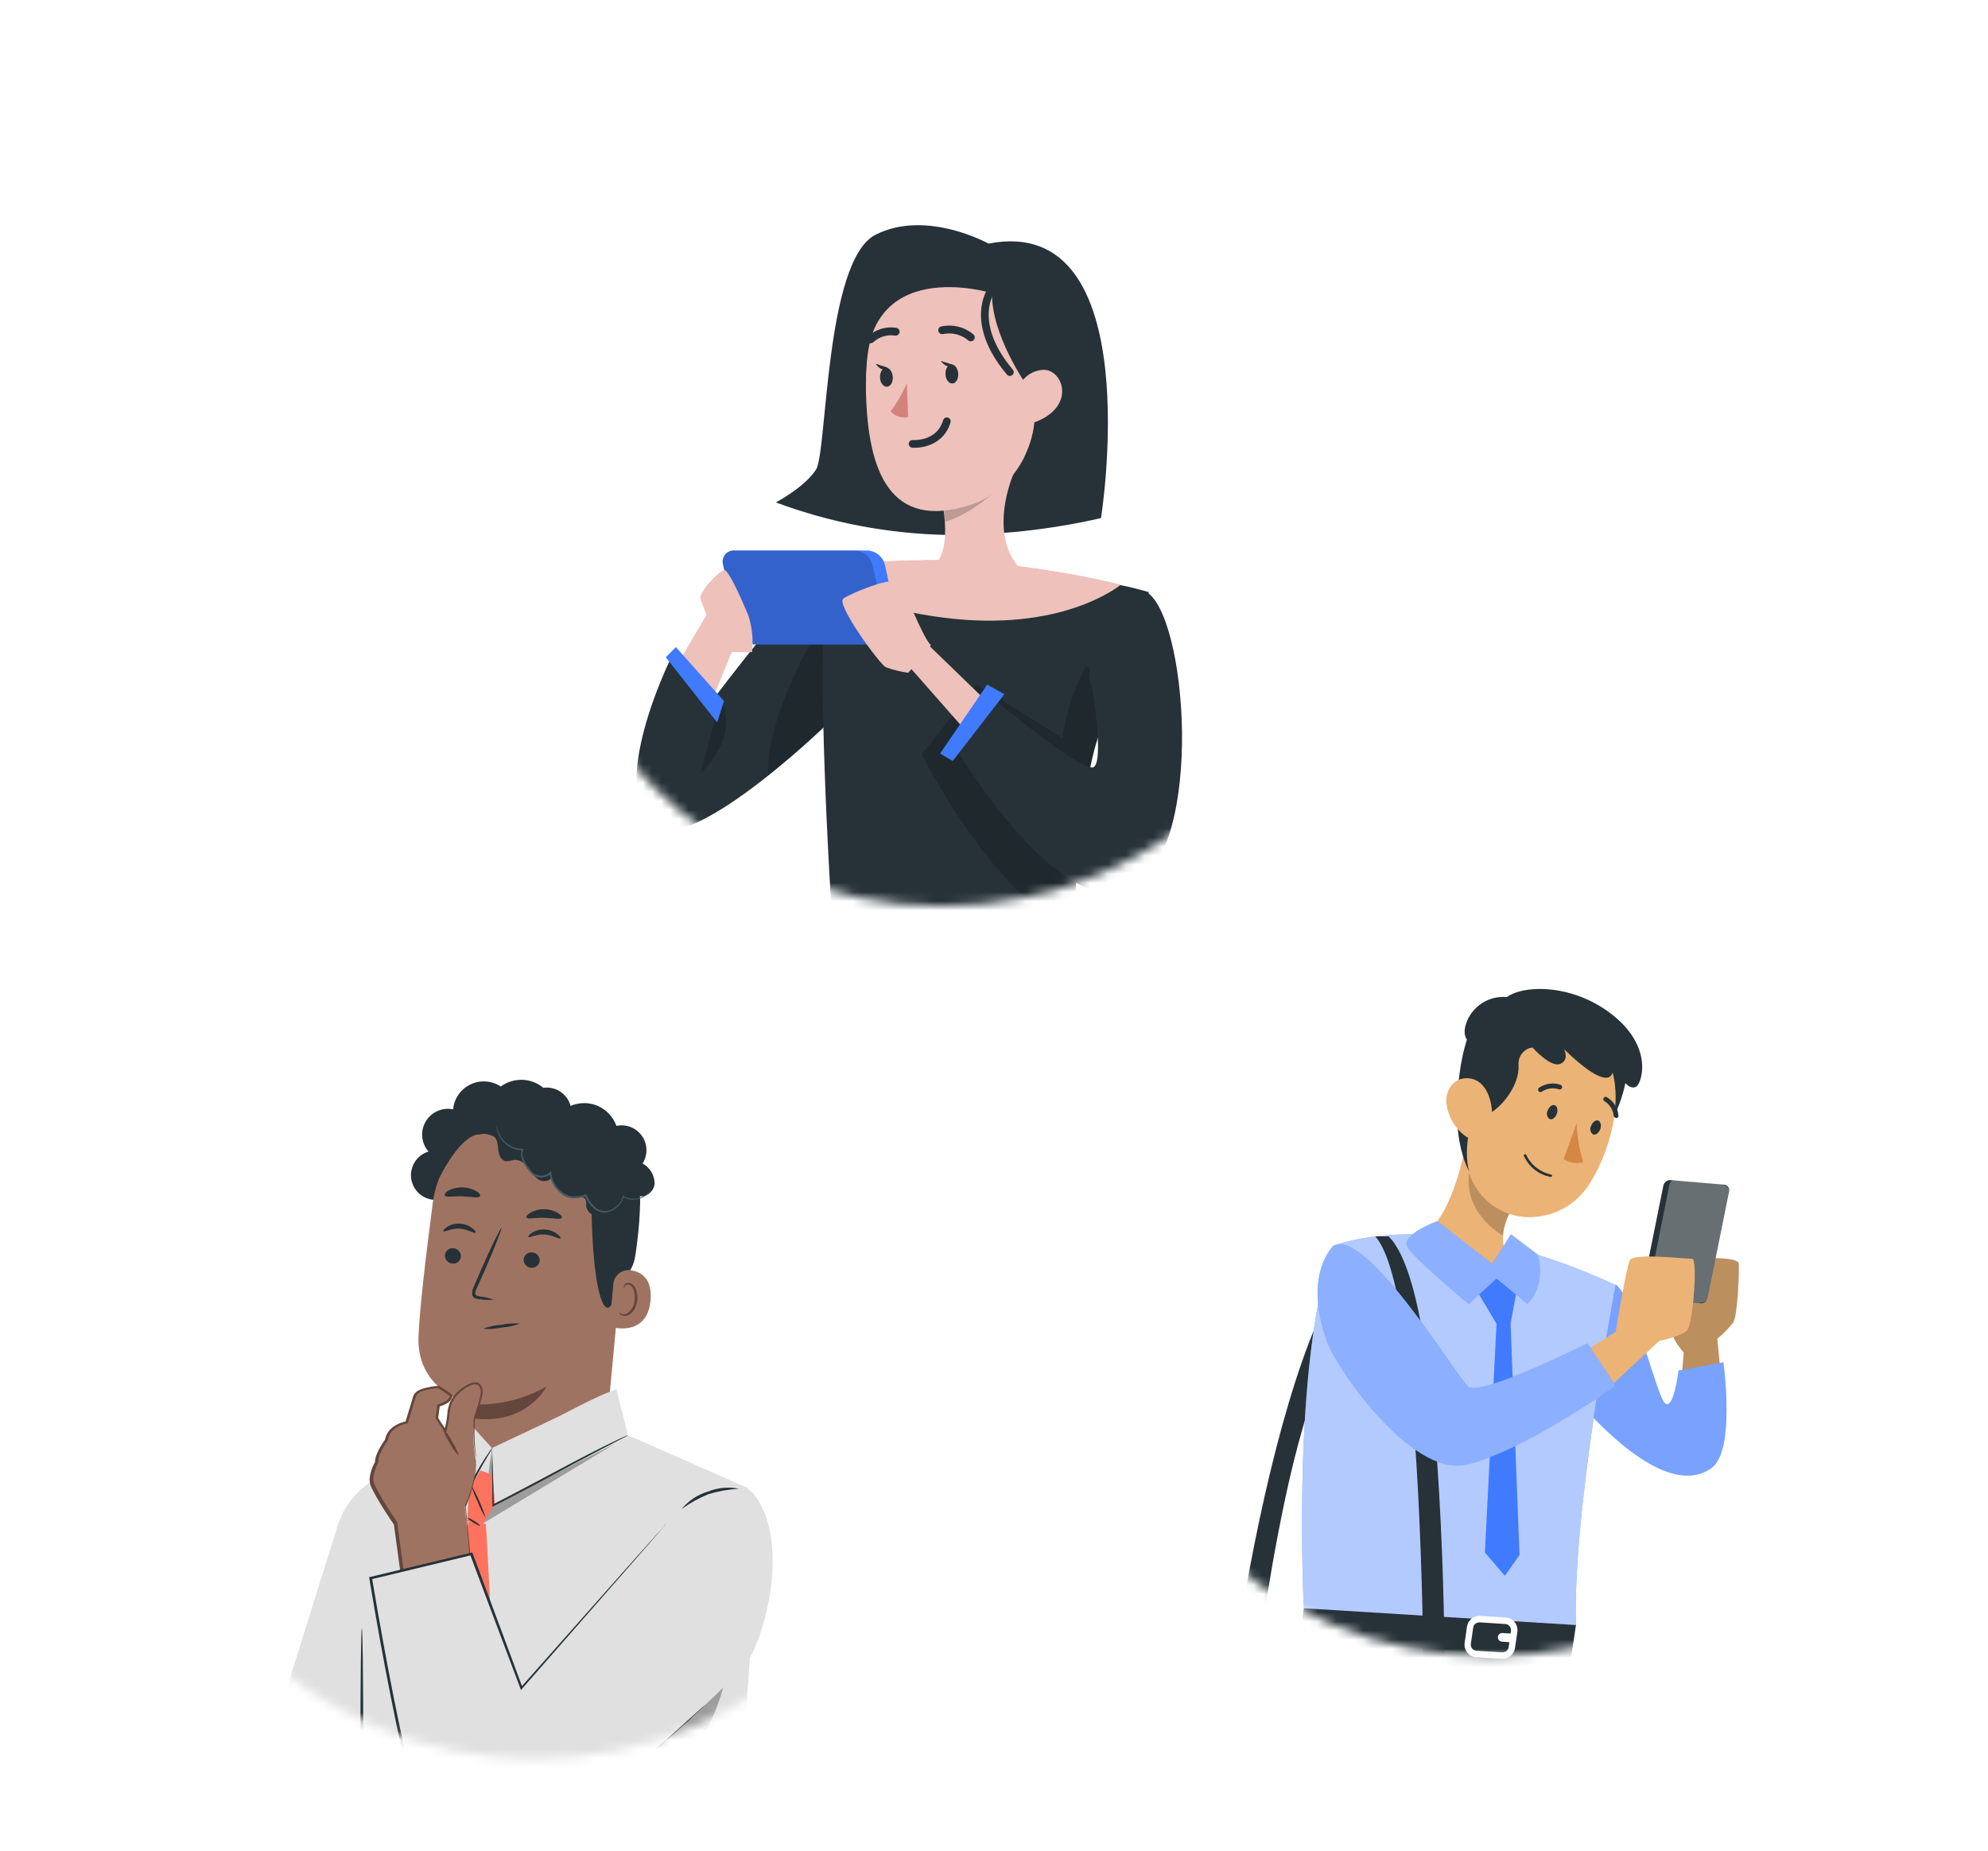 <svg width="218" height="203" viewBox="0 0 218 203" fill="none" xmlns="http://www.w3.org/2000/svg">
<g filter="url(#filter0_d_2189_53161)">
<circle cx="54.278" cy="138.967" r="44.6" fill="white"/>
<mask id="mask0_2189_53161" style="mask-type:alpha" maskUnits="userSpaceOnUse" x="14" y="94" width="90" height="90">
<circle cx="58.61" cy="138.967" r="44.6" fill="#D9D9D9"/>
</mask>
<g mask="url(#mask0_2189_53161)">
<path d="M47.866 122.258C47.209 122.28 46.566 122.063 46.057 121.646C45.548 121.229 45.208 120.642 45.101 119.993C44.993 119.344 45.126 118.678 45.473 118.12C45.82 117.561 46.359 117.148 46.989 116.958C46.599 116.512 46.36 115.956 46.303 115.367C46.247 114.778 46.377 114.186 46.675 113.675C46.973 113.164 47.424 112.759 47.964 112.517C48.504 112.276 49.106 112.21 49.686 112.329C49.74 111.748 49.945 111.191 50.279 110.712C50.613 110.233 51.065 109.849 51.592 109.597C52.118 109.345 52.701 109.234 53.284 109.274C53.866 109.314 54.428 109.504 54.915 109.826C55.597 109.324 56.428 109.065 57.275 109.091C58.121 109.116 58.935 109.425 59.585 109.968C60.161 109.888 60.747 109.997 61.257 110.277C61.766 110.557 62.171 110.994 62.413 111.523C62.654 112.052 62.718 112.645 62.596 113.213C62.474 113.782 62.172 114.296 61.734 114.679" fill="#263238"/>
<path d="M47.452 122.623C47.826 119.754 49.266 117.131 51.487 115.276C53.708 113.42 56.546 112.469 59.436 112.612H60.025C66.426 113.307 69.412 119.131 68.54 125.509L66.55 146.833L66.444 147.869L51.492 150.137L51.78 144.695C51.78 144.695 45.661 143.429 45.891 137.252C46.003 134.272 46.727 128.153 47.452 122.623Z" fill="#9F7362"/>
<path d="M51.731 144.683C54.597 144.826 57.444 144.143 59.934 142.716C59.934 142.716 57.814 147.062 51.69 146.202L51.731 144.683Z" fill="#65463C"/>
<path d="M48.793 128.312C48.778 128.542 48.855 128.769 49.005 128.943C49.157 129.117 49.37 129.224 49.6 129.243C49.711 129.258 49.824 129.251 49.933 129.221C50.041 129.192 50.143 129.141 50.231 129.071C50.319 129.001 50.392 128.914 50.446 128.815C50.499 128.716 50.532 128.607 50.542 128.495C50.556 128.266 50.481 128.04 50.331 127.866C50.181 127.692 49.97 127.584 49.741 127.564C49.629 127.549 49.515 127.556 49.407 127.585C49.298 127.615 49.196 127.666 49.107 127.736C49.019 127.806 48.945 127.893 48.891 127.992C48.837 128.091 48.804 128.2 48.793 128.312Z" fill="#263238"/>
<path d="M48.626 125.703C48.732 125.827 49.421 125.362 50.393 125.415C51.364 125.468 52.012 126.004 52.118 125.862C52.224 125.721 52.071 125.597 51.782 125.362C51.384 125.06 50.904 124.886 50.404 124.861C49.911 124.837 49.423 124.969 49.009 125.238C48.685 125.45 48.573 125.65 48.626 125.703Z" fill="#263238"/>
<path d="M57.424 128.771C57.409 129.001 57.485 129.228 57.636 129.402C57.787 129.576 58.001 129.683 58.23 129.702C58.342 129.716 58.456 129.709 58.564 129.679C58.673 129.649 58.774 129.598 58.862 129.528C58.951 129.458 59.024 129.371 59.079 129.273C59.133 129.174 59.167 129.066 59.179 128.954C59.193 128.724 59.117 128.497 58.966 128.323C58.815 128.149 58.602 128.041 58.372 128.023C58.26 128.008 58.147 128.016 58.038 128.046C57.93 128.076 57.828 128.127 57.74 128.197C57.651 128.267 57.578 128.353 57.523 128.452C57.469 128.551 57.435 128.659 57.424 128.771Z" fill="#263238"/>
<path d="M57.94 126.345C58.04 126.463 58.735 126.003 59.707 126.056C60.679 126.109 61.327 126.61 61.432 126.498C61.538 126.386 61.385 126.239 61.097 126.003C60.7 125.699 60.218 125.525 59.719 125.503C59.225 125.477 58.736 125.609 58.323 125.88C57.999 126.086 57.887 126.292 57.94 126.345Z" fill="#263238"/>
<path d="M54.144 133.206C53.654 133.022 53.141 132.904 52.619 132.853C52.378 132.811 52.154 132.753 52.118 132.588C52.111 132.335 52.181 132.086 52.319 131.875L53.126 130.067C54.25 127.494 55.075 125.356 54.975 125.356C54.875 125.356 53.873 127.364 52.749 129.938L51.971 131.757C51.803 132.043 51.74 132.378 51.795 132.705C51.825 132.793 51.875 132.872 51.942 132.937C52.008 133.001 52.089 133.049 52.177 133.076C52.309 133.119 52.446 133.144 52.584 133.153C53.1 133.236 53.624 133.253 54.144 133.206Z" fill="#263238"/>
<path d="M57.731 124.184C57.849 124.425 58.673 124.184 59.674 124.225C60.675 124.266 61.511 124.449 61.612 124.225C61.659 124.107 61.494 123.883 61.141 123.671C60.689 123.413 60.177 123.279 59.657 123.283C59.141 123.273 58.633 123.401 58.184 123.654C57.843 123.842 57.684 124.066 57.731 124.184Z" fill="#263238"/>
<path d="M48.777 121.793C48.965 122.017 49.76 121.834 50.702 121.869C51.645 121.905 52.434 122.099 52.628 121.869C52.71 121.763 52.628 121.54 52.257 121.322C51.789 121.049 51.26 120.899 50.718 120.886C50.176 120.872 49.64 120.996 49.159 121.245C48.818 121.469 48.694 121.687 48.777 121.793Z" fill="#263238"/>
<path d="M48.186 119.82C48.186 119.82 50.005 116.039 51.913 115.226C54.222 114.249 55.07 116.775 57.249 116.28C59.428 115.786 61.63 114.843 63.727 116.616C66.041 118.553 64.852 119.772 64.863 122.505C64.916 133.635 66.789 136.874 67.625 131.674C67.713 131.085 69.327 130.726 69.68 128.317C70.146 125.196 70.452 121.392 69.863 119.131C69.368 117.228 68.361 115.88 66.512 114.355C63.597 111.946 59.445 111.693 56.601 111.834C53.757 111.975 48.156 114.973 48.186 119.82Z" fill="#263238"/>
<path d="M67.254 131.497C67.274 131.271 67.339 131.052 67.445 130.852C67.552 130.651 67.698 130.475 67.874 130.332C68.051 130.19 68.254 130.084 68.473 130.023C68.691 129.961 68.919 129.944 69.144 129.972C70.287 130.143 71.535 130.856 71.341 133.229C70.999 137.445 66.842 136.226 66.842 136.109C66.842 135.991 67.095 133.258 67.254 131.497Z" fill="#9F7362"/>
<path d="M67.891 134.595C67.891 134.595 67.961 134.654 68.079 134.725C68.248 134.812 68.444 134.831 68.627 134.778C68.913 134.628 69.154 134.404 69.325 134.13C69.496 133.855 69.59 133.54 69.598 133.217C69.639 132.858 69.599 132.493 69.481 132.151C69.448 132.02 69.386 131.899 69.298 131.796C69.21 131.694 69.099 131.614 68.974 131.562C68.892 131.532 68.802 131.531 68.72 131.562C68.638 131.592 68.569 131.651 68.527 131.727C68.456 131.839 68.48 131.928 68.456 131.933C68.432 131.939 68.374 131.851 68.421 131.68C68.452 131.578 68.519 131.491 68.609 131.433C68.669 131.393 68.737 131.366 68.807 131.353C68.878 131.34 68.951 131.341 69.021 131.356C69.191 131.406 69.346 131.498 69.471 131.623C69.595 131.749 69.686 131.904 69.734 132.075C69.881 132.449 69.936 132.853 69.893 133.253C69.799 134.095 69.304 134.854 68.674 134.984C68.558 135.007 68.439 135.004 68.324 134.975C68.21 134.945 68.104 134.89 68.014 134.813C67.891 134.701 67.873 134.607 67.891 134.595Z" fill="#65463C"/>
<path d="M67.593 123.324C67.055 123.717 66.427 123.97 65.767 124.06C65.436 124.094 65.105 124.007 64.833 123.815C64.561 123.624 64.368 123.34 64.289 123.018C64.253 122.717 64.342 122.382 64.159 122.146C63.977 121.91 63.511 121.928 63.158 121.946C62.539 121.964 61.933 121.768 61.442 121.392C60.951 121.015 60.604 120.481 60.461 119.879C60.261 120.078 59.993 120.195 59.711 120.207C59.429 120.219 59.152 120.125 58.936 119.944C58.515 119.57 58.15 119.138 57.852 118.66C57.694 118.419 57.479 118.221 57.226 118.082C56.974 117.944 56.691 117.869 56.403 117.865C56.1 117.953 55.788 118.004 55.473 118.018C54.925 117.941 54.684 117.282 54.631 116.728C54.578 116.175 54.537 115.55 54.083 115.209C53.612 114.994 53.08 114.953 52.581 115.091C52.063 115.138 51.404 114.991 51.309 114.502C51.294 114.367 51.306 114.23 51.344 114.1C51.383 113.969 51.447 113.848 51.533 113.742C51.902 113.251 52.425 112.898 53.019 112.739C53.613 112.581 54.243 112.628 54.807 112.871C55.04 112.162 55.48 111.54 56.071 111.086C56.662 110.631 57.377 110.365 58.121 110.323C58.865 110.28 59.605 110.463 60.244 110.847C60.883 111.231 61.392 111.799 61.703 112.476C62.17 112.1 62.72 111.842 63.307 111.722C63.895 111.602 64.502 111.625 65.079 111.788C65.655 111.951 66.184 112.25 66.622 112.66C67.059 113.07 67.392 113.578 67.593 114.143C68.117 114.031 68.663 114.077 69.162 114.274C69.661 114.471 70.091 114.81 70.397 115.25C70.704 115.69 70.874 116.211 70.887 116.747C70.899 117.284 70.753 117.812 70.466 118.265C70.849 118.478 71.171 118.785 71.402 119.157C71.632 119.529 71.764 119.954 71.785 120.391C71.785 121.269 70.867 122.093 70.019 121.822C70.201 122.178 70.234 122.592 70.111 122.972C69.987 123.353 69.718 123.669 69.362 123.851C69.006 124.033 68.592 124.066 68.212 123.943C67.831 123.82 67.515 123.55 67.333 123.194" fill="#263238"/>
<path d="M54.461 114.079C54.461 114.079 54.461 114.079 54.461 114.155C54.461 114.232 54.461 114.285 54.461 114.385C54.504 114.672 54.594 114.951 54.726 115.209C54.939 115.62 55.241 115.978 55.609 116.258C56.101 116.632 56.699 116.838 57.317 116.846L57.246 116.746C57.173 116.935 57.138 117.136 57.143 117.338C57.148 117.54 57.193 117.739 57.276 117.924C57.447 118.312 57.673 118.673 57.947 118.996C58.077 119.181 58.227 119.351 58.395 119.502C58.586 119.648 58.811 119.746 59.048 119.785C59.296 119.833 59.551 119.819 59.792 119.747C60.033 119.674 60.253 119.543 60.432 119.367L60.273 119.314C60.311 119.755 60.44 120.184 60.653 120.573C60.866 120.961 61.158 121.301 61.51 121.569C61.895 121.886 62.372 122.07 62.87 122.094C63.34 122.092 63.805 122.012 64.248 121.858L64.142 121.805C64.334 122.326 64.654 122.79 65.073 123.154C65.263 123.336 65.492 123.474 65.743 123.556C65.994 123.639 66.26 123.664 66.522 123.631C66.968 123.553 67.383 123.349 67.716 123.042C68.049 122.735 68.287 122.338 68.4 121.899L68.306 121.94C68.738 122.198 69.246 122.298 69.743 122.223C70.115 122.171 70.469 122.034 70.779 121.823C70.97 121.688 71.137 121.523 71.274 121.334C71.325 121.268 71.365 121.195 71.392 121.116C71.206 121.395 70.96 121.63 70.673 121.804C70.386 121.978 70.065 122.087 69.731 122.123C69.259 122.183 68.781 122.079 68.377 121.829L68.3 121.781V121.87C68.19 122.278 67.966 122.646 67.652 122.93C67.339 123.214 66.951 123.402 66.533 123.472C66.295 123.501 66.053 123.475 65.826 123.398C65.598 123.32 65.391 123.193 65.22 123.024C64.828 122.676 64.527 122.237 64.343 121.746L64.313 121.664H64.237C63.8 121.809 63.342 121.879 62.882 121.87C62.423 121.845 61.983 121.674 61.628 121.381C61.293 121.13 61.015 120.81 60.812 120.444C60.609 120.077 60.486 119.672 60.45 119.255V119.055L60.309 119.202C60.151 119.359 59.958 119.474 59.745 119.539C59.533 119.604 59.308 119.615 59.09 119.573C58.876 119.541 58.673 119.456 58.501 119.326C58.344 119.185 58.203 119.027 58.083 118.855C57.815 118.544 57.593 118.197 57.423 117.824C57.272 117.489 57.258 117.109 57.382 116.764L57.423 116.67H57.317C56.73 116.676 56.157 116.49 55.686 116.14C55.321 115.88 55.02 115.542 54.803 115.15C54.625 114.817 54.51 114.453 54.461 114.079Z" fill="#455A64"/>
<path d="M57.024 135.826C56.378 136.068 55.699 136.214 55.01 136.262C54.336 136.407 53.643 136.453 52.955 136.397C53.601 136.152 54.28 136.005 54.969 135.961C55.644 135.816 56.336 135.77 57.024 135.826Z" fill="#263238"/>
<path d="M-0.327 160.254L7.217 163.369L15.025 174.699L12.534 178.403L10.373 176.242C10.373 176.242 1.81 174.24 1.257 173.027C1.097 172.677 1.032 172.292 1.068 171.91C1.105 171.527 1.241 171.161 1.463 170.848C1.296 170.087 1.314 169.297 1.516 168.545C1.59 168.278 1.736 168.036 1.937 167.845C2.139 167.654 2.388 167.522 2.659 167.462C2.524 167.391 2.405 167.295 2.309 167.177C2.212 167.06 2.14 166.924 2.098 166.779C2.055 166.633 2.042 166.48 2.059 166.33C2.077 166.179 2.124 166.033 2.199 165.901C2.299 165.594 2.471 165.315 2.701 165.088C2.93 164.86 3.21 164.691 3.518 164.594C3.518 164.594 -1.511 161.967 -1.929 161.278C-1.994 161.176 -2.021 161.054 -2.006 160.934C-1.991 160.813 -1.934 160.702 -1.847 160.619C-1.665 160.404 -1.42 160.253 -1.147 160.187C-0.873 160.121 -0.586 160.145 -0.327 160.254Z" fill="#9F7362"/>
<path d="M16.47 172.515L15.027 170.348L11.989 164.353L4.621 161.997C4.621 161.997 3.338 162.498 4.957 164.724C5.418 165.365 6.034 165.878 6.748 166.213C7.463 166.549 8.251 166.697 9.038 166.643C9.038 166.643 8.261 171.26 9.468 173.404C10.675 175.548 14.226 175.919 14.226 175.919L16.47 172.515Z" fill="#9F7362"/>
<path d="M30.361 179.298L37.198 157.444L48.257 151.414L41.679 189.157L40.36 191.977C37.292 197.707 31.315 196.394 26.138 193.509C25.95 193.408 25.773 193.302 25.596 193.191L10.685 180.364L16.304 171.76L30.361 179.298Z" fill="#E0E0E0"/>
<path d="M31.72 186.148C31.626 186.148 31.679 184.564 31.249 182.685C30.819 180.806 30.119 179.399 30.207 179.352C31.477 181.376 32.012 183.776 31.72 186.148Z" fill="#263238"/>
<path d="M47.677 150.601C44.886 150.772 39.827 152.451 37.666 156.449C35.899 159.794 35.387 174.075 35.31 174.411L40.693 175.806L47.566 185.977L75.721 179.693L77.487 184.133L78.565 152.333C78.565 152.333 50.469 150.425 47.677 150.601Z" fill="#E0E0E0"/>
<path d="M80.381 198.656L82.531 168.28L82.03 153.876L68.868 148.069L67.59 143.034L53.928 149.483L51.101 146.326L49.923 149.86L46.932 150.831L39.912 162.739L40.012 182.62C40.012 182.62 39.323 206.906 39.912 215.357C39.946 215.871 40.133 216.364 40.447 216.773C40.761 217.182 41.19 217.488 41.679 217.653C44.095 218.39 46.608 218.762 49.134 218.755C62.867 219.084 81.565 218.213 81.565 218.213L81.759 217.624C82.29 215.949 82.447 214.178 82.218 212.436L80.381 198.656Z" fill="#E0E0E0"/>
<path d="M49.144 217.577C49.127 217.524 49.117 217.468 49.115 217.412C49.115 217.277 49.115 217.118 49.08 216.923C49.08 216.464 49.021 215.846 48.974 215.056C48.903 213.402 48.797 211.064 48.673 208.184C48.455 202.383 48.179 194.357 48.273 185.488C48.326 181.053 48.473 176.819 48.897 172.991C49.321 169.164 49.998 165.76 50.593 162.915C51.188 160.071 51.771 157.792 52.13 156.214C52.319 155.448 52.472 154.847 52.584 154.4L52.713 153.929C52.723 153.875 52.741 153.824 52.766 153.776C52.774 153.83 52.774 153.886 52.766 153.941C52.766 154.07 52.707 154.229 52.672 154.418L52.283 156.249C51.942 157.833 51.429 160.124 50.858 162.968C50.287 165.813 49.68 169.217 49.245 173.027C48.809 176.837 48.703 181.059 48.656 185.488C48.567 194.351 48.797 202.372 48.95 208.178C49.027 211.052 49.091 213.39 49.139 215.051C49.139 215.84 49.168 216.464 49.18 216.923V217.406C49.173 217.464 49.161 217.521 49.144 217.577Z" fill="#263238"/>
<path d="M67.59 143.034C67.59 143.034 66.065 143.476 62.149 145.566C58.232 147.657 53.957 149.483 53.957 149.483L54.293 155.637L68.768 148.37" fill="#E0E0E0"/>
<path d="M51.08 146.326L53.931 149.477L52.405 156.078L49.861 150.113" fill="#E0E0E0"/>
<g opacity="0.3">
<path d="M53.874 150.137C53.75 150.231 52.955 157.751 52.955 157.751L67.495 148.965L54.262 155.614L53.874 150.137Z" fill="black"/>
</g>
<path d="M51.387 157.498C48.975 167.942 47.351 178.552 46.528 189.239C45.94 196.654 45.551 206.482 45.551 206.482L48.86 210.575L53.925 206.094C53.925 206.094 53.707 185.211 53.972 178.227C54.19 172.473 53.283 157.798 53.283 157.798L51.387 157.498Z" fill="#FF725E"/>
<path d="M53.975 152.421L52.679 151.915L51.448 154.029L51.225 157.498L52.956 157.775L54.263 155.637L53.975 152.421Z" fill="#FF725E"/>
<path d="M54.043 149.424C54.043 149.424 53.76 149.913 53.301 150.678C52.842 151.444 52.229 152.533 51.652 153.77L51.511 154.07L51.422 154.265L51.328 154.07C50.855 153.074 50.45 152.047 50.115 150.996C49.991 150.596 49.897 150.272 49.844 150.042C49.808 149.928 49.786 149.809 49.779 149.689C49.956 150.103 50.111 150.525 50.245 150.955C50.527 151.738 50.951 152.816 51.511 153.982H51.328L51.469 153.682C51.968 152.618 52.539 151.589 53.177 150.602C53.425 150.219 53.637 149.924 53.766 149.724C53.843 149.611 53.936 149.509 54.043 149.424Z" fill="#263238"/>
<path d="M68.868 148.069C68.868 148.069 68.803 148.116 68.667 148.193L68.078 148.499L65.911 149.624C64.086 150.572 61.583 151.927 58.809 153.411C57.119 154.312 55.517 155.142 54.127 155.843L53.998 155.908V155.76C53.998 153.958 53.962 152.433 53.951 151.338C53.951 150.819 53.951 150.401 53.951 150.089C53.936 149.94 53.936 149.791 53.951 149.642C53.977 149.787 53.989 149.935 53.986 150.083C53.986 150.401 54.016 150.814 54.033 151.332C54.063 152.433 54.104 153.952 54.151 155.76L54.021 155.678C55.405 154.971 57.001 154.129 58.691 153.234C61.465 151.75 63.991 150.413 65.823 149.494C66.748 149.035 67.501 148.67 68.019 148.429L68.608 148.158C68.691 148.118 68.778 148.088 68.868 148.069Z" fill="#263238"/>
<path d="M52.644 157.998C52.608 158.045 52.285 157.892 51.908 157.651C51.531 157.409 51.248 157.186 51.278 157.138C51.307 157.091 51.637 157.244 52.014 157.48C52.391 157.716 52.673 157.951 52.644 157.998Z" fill="#263238"/>
<path d="M53.264 157.15C52.913 156.592 52.619 156 52.386 155.384C52.093 154.795 51.858 154.18 51.685 153.546C52.336 154.685 52.865 155.889 53.264 157.138V157.15Z" fill="#263238"/>
<path d="M39.681 169.264C39.763 169.264 39.834 175.005 39.834 182.09C39.834 189.174 39.763 194.91 39.681 194.91C39.598 194.91 39.522 189.168 39.522 182.09C39.522 175.011 39.592 169.264 39.681 169.264Z" fill="#263238"/>
<path d="M52.12 150.513C51.89 149.13 51.824 147.724 51.926 146.326C51.926 146.326 52.88 143.611 52.739 143.134C52.597 142.657 52.356 142.139 51.402 142.61C50.801 142.853 50.274 143.249 49.874 143.758C49.473 144.267 49.212 144.872 49.117 145.513C49.084 146.241 48.958 146.962 48.74 147.657L47.833 146.279L48.022 144.848C48.022 144.848 49.37 144.512 49.411 143.794C48.978 143.447 48.526 143.125 48.057 142.828C48.057 142.828 45.642 142.946 45.407 143.853C45.171 144.759 44.547 146.703 44.547 146.703C44.547 146.703 42.551 147.039 42.315 148.658C42.315 148.658 41.173 150.177 41.22 151.131C40.87 151.744 40.668 152.429 40.631 153.134C40.678 154.035 43.293 157.845 43.293 157.845L44.017 163.257L51.461 161.325L50.978 155.89C50.978 155.89 52.497 152.492 52.12 150.513Z" fill="#9F7362"/>
<path d="M52.119 150.513C52.15 150.635 52.173 150.759 52.19 150.884C52.224 151.244 52.224 151.607 52.19 151.967C51.997 153.331 51.621 154.662 51.071 155.925V155.884C51.218 157.403 51.389 159.24 51.589 161.313V161.413H51.495L44.075 163.368L43.927 163.41V163.257C43.698 161.543 43.45 159.723 43.191 157.839L43.221 157.903C42.543 156.914 41.872 155.884 41.242 154.782C41.083 154.506 40.936 154.193 40.794 153.928C40.629 153.626 40.536 153.289 40.523 152.945C40.576 152.271 40.777 151.618 41.112 151.031V151.113C41.118 150.743 41.202 150.377 41.36 150.042C41.596 149.511 41.891 149.007 42.237 148.54L42.208 148.611C42.301 148.041 42.611 147.53 43.073 147.186C43.518 146.861 44.029 146.638 44.569 146.532L44.451 146.638L45.335 143.729C45.453 143.467 45.662 143.258 45.924 143.14C46.153 143.028 46.394 142.941 46.642 142.881C47.119 142.763 47.606 142.688 48.097 142.657H48.144H48.179L48.927 143.163L49.298 143.422L49.475 143.564L49.528 143.605C49.528 143.605 49.528 143.605 49.563 143.646C49.587 143.678 49.6 143.718 49.598 143.758V143.894C49.484 144.204 49.254 144.457 48.956 144.6C48.695 144.748 48.416 144.86 48.126 144.936L48.232 144.818C48.161 145.307 48.102 145.778 48.038 146.249V146.155C48.344 146.632 48.627 147.091 48.939 147.539H48.709C48.872 147.003 48.982 146.453 49.039 145.896C49.057 145.34 49.187 144.793 49.422 144.288C49.932 143.388 50.743 142.695 51.712 142.333C51.831 142.282 51.958 142.256 52.086 142.256C52.215 142.256 52.342 142.282 52.46 142.333C52.674 142.466 52.826 142.677 52.884 142.922C52.929 143.034 52.947 143.155 52.937 143.275C52.937 143.393 52.937 143.493 52.896 143.599C52.855 143.811 52.808 144.011 52.755 144.188C52.543 144.965 52.307 145.654 52.089 146.273C52.005 147.307 52.005 148.347 52.089 149.382C52.119 149.735 52.154 150 52.178 150.183C52.194 150.272 52.204 150.363 52.207 150.454C52.173 150.369 52.149 150.28 52.136 150.189C52.101 150.012 52.054 149.741 52.013 149.388C51.897 148.35 51.874 147.303 51.942 146.261C52.148 145.643 52.372 144.948 52.572 144.176C52.619 143.982 52.666 143.788 52.702 143.587C52.719 143.486 52.731 143.384 52.737 143.281C52.747 143.186 52.73 143.091 52.69 143.004C52.646 142.812 52.527 142.645 52.36 142.539C52.268 142.498 52.167 142.477 52.066 142.477C51.964 142.477 51.864 142.498 51.771 142.539C50.859 142.892 50.098 143.549 49.616 144.4C49.402 144.883 49.286 145.403 49.275 145.931C49.222 146.513 49.11 147.087 48.939 147.645L48.856 147.886L48.709 147.663L47.802 146.285L47.773 146.243V146.196C47.832 145.725 47.891 145.254 47.955 144.765V144.677H48.05C48.313 144.604 48.566 144.499 48.803 144.365C49.034 144.254 49.216 144.064 49.316 143.829V143.746H49.451C49.434 143.741 49.415 143.741 49.398 143.746C49.398 143.746 49.316 143.799 49.339 143.805C49.363 143.811 49.339 143.805 49.339 143.805L49.31 143.776L49.139 143.646L48.78 143.393L48.032 142.892H48.12C47.65 142.925 47.183 142.998 46.724 143.11C46.289 143.234 45.77 143.417 45.623 143.776C45.341 144.724 45.034 145.69 44.752 146.673V146.762H44.657C44.167 146.856 43.702 147.057 43.297 147.35C42.896 147.648 42.626 148.089 42.543 148.581V148.617C42.214 149.066 41.934 149.55 41.707 150.059C41.566 150.352 41.49 150.671 41.483 150.996V151.037V151.078C41.177 151.622 40.988 152.224 40.93 152.845C40.947 153.141 41.031 153.429 41.177 153.687C41.313 153.97 41.46 154.276 41.613 154.517C42.202 155.607 42.903 156.637 43.568 157.627V157.656V157.686C43.815 159.576 44.057 161.39 44.286 163.103L44.11 162.992L51.542 161.078L51.459 161.201C51.283 159.128 51.13 157.285 51 155.766V155.719C51.562 154.478 51.958 153.17 52.178 151.826C52.204 151.387 52.184 150.947 52.119 150.513Z" fill="#65463C"/>
<path d="M50.319 150.337C49.898 149.917 49.552 149.429 49.295 148.894C48.955 148.411 48.702 147.873 48.547 147.304C48.966 147.723 49.311 148.211 49.566 148.747C49.904 149.23 50.159 149.768 50.319 150.337Z" fill="#65463C"/>
<g opacity="0.3">
<path d="M56.353 193.35C61.752 193.299 66.976 191.435 71.186 188.056C75.397 184.678 78.349 179.982 79.568 174.723L56.353 193.35Z" fill="black"/>
</g>
<path d="M51.689 161.078L57.184 176.001L72.819 158.01C72.819 158.01 79.674 150.295 82.901 154.847C86.128 159.4 84.491 168.003 82.442 172.084C80.545 175.889 59.033 193.715 55.812 194.086C52.59 194.457 48.651 194.421 46.501 190.352C44.352 186.283 39.664 163.969 39.664 163.969L51.689 161.078Z" fill="#E0E0E0"/>
<path d="M73.029 157.792C73.029 157.792 72.946 157.91 72.758 158.128L71.933 159.094L68.765 162.721L57.264 175.854L57.129 176.013L57.058 175.818C55.391 171.39 53.525 166.443 51.54 161.131L51.711 161.22L40.675 163.881L40.792 163.711C41.169 165.972 41.582 168.357 42.023 170.777C42.748 174.729 43.496 178.58 44.314 182.279C44.738 184.122 45.15 185.936 45.669 187.679C45.909 188.538 46.212 189.379 46.575 190.193C46.97 190.965 47.485 191.669 48.101 192.278C49.327 193.43 50.925 194.107 52.606 194.186C53.406 194.241 54.209 194.209 55.003 194.092C55.773 193.994 56.522 193.767 57.217 193.421C59.731 192.051 62.118 190.458 64.349 188.662C68.512 185.441 71.716 182.626 73.924 180.677L76.45 178.415L77.104 177.827C77.257 177.697 77.34 177.638 77.34 177.638C77.34 177.638 77.269 177.715 77.128 177.85L76.492 178.439C75.932 178.975 75.096 179.752 74.001 180.742C71.816 182.72 68.636 185.559 64.484 188.81C63.447 189.622 62.334 190.447 61.163 191.277C59.942 192.155 58.658 192.942 57.323 193.633C56.608 193.992 55.837 194.228 55.044 194.333C54.23 194.458 53.404 194.493 52.582 194.439C50.839 194.359 49.181 193.659 47.906 192.467C47.264 191.837 46.729 191.107 46.322 190.305C45.951 189.474 45.638 188.618 45.386 187.744C44.862 185.977 44.45 184.169 44.02 182.326C43.195 178.622 42.447 174.77 41.723 170.813C41.281 168.392 40.869 166.007 40.492 163.746V163.605H40.628L51.669 160.955L51.793 160.925L51.84 161.049L57.311 175.771L57.105 175.73L68.683 162.674C70.067 161.12 71.156 159.906 71.904 159.07L72.752 158.128C72.923 157.875 73.029 157.792 73.029 157.792Z" fill="#263238"/>
<path d="M81.037 153.941C79.905 154.003 78.784 154.2 77.698 154.53C76.654 154.951 75.665 155.499 74.754 156.161C75.492 155.256 76.485 154.593 77.604 154.259C78.692 153.815 79.887 153.705 81.037 153.941Z" fill="#263238"/>
</g>
<mask id="mask1_2189_53161" style="mask-type:alpha" maskUnits="userSpaceOnUse" x="58" y="0" width="90" height="91">
<circle cx="103.206" cy="45.437" r="44.6" fill="#D9D9D9"/>
</mask>
<g mask="url(#mask1_2189_53161)">
<circle cx="103.206" cy="45.437" r="44.6" fill="white"/>
<path d="M108.396 17.382C108.396 17.382 101.576 13.584 96.013 16.41C90.45 19.236 90.717 40.213 89.487 42.157C88.257 44.1 85.074 45.767 85.074 45.767C91.071 47.996 97.4 49.202 103.796 49.333C109.494 49.374 115.178 48.755 120.734 47.488C120.734 47.488 126.075 13.941 108.396 17.382Z" fill="#263238"/>
<path d="M91.883 52.427C89.208 52.552 78.046 67.582 78.046 67.582L73.892 62.18C73.892 62.18 67.5 74.607 70.665 80.518C73.83 86.429 90.501 70.266 90.501 70.266L91.883 52.427Z" fill="#263238"/>
<path opacity="0.2" d="M90.784 64.4L90.499 70.248C90.499 70.248 87.762 72.923 84.258 75.668C83.928 68.643 90.499 58.409 90.499 58.409L90.784 64.4Z" fill="black"/>
<path opacity="0.2" d="M78.045 67.529L78.642 68.67L76.859 75.437C76.859 75.437 81.656 71.068 78.642 66.789L78.045 67.529Z" fill="black"/>
<path d="M125.989 55.61C125.383 57.152 124.831 58.632 124.331 60.014C123.832 61.396 123.27 62.884 122.816 64.204C121.719 67.306 120.863 69.99 120.141 72.37C118.037 79.725 117.681 93.864 117.681 93.864L91.283 92.081C90.213 75.285 89.982 62.341 90.472 57.723C91.007 52.81 91.845 52.623 91.845 52.623L93.699 52.48C95.865 52.329 99.583 52.106 102.971 52.133C106.973 52.26 110.963 52.638 114.917 53.265C117.597 53.669 120.248 54.192 122.869 54.834C123.948 55.048 124.955 55.316 125.989 55.61Z" fill="#263238"/>
<path opacity="0.2" d="M101.086 73.377C101.086 73.377 108.361 88.229 117.748 93.043C117.864 89.95 118.381 78.672 120.182 72.369C120.663 70.667 121.243 68.803 121.965 66.762L119.103 63.677C117.78 66.153 116.902 68.841 116.509 71.621L107.13 65.746L101.086 73.377Z" fill="black"/>
<path d="M74.353 63.392L77.706 57.713L80.853 60.682L78.044 67.556L74.353 63.392Z" fill="#EEC1BB"/>
<path d="M73.01 62.75L74.115 61.636L79.393 67.555L78.644 69.9L73.01 62.75Z" fill="#407BFF"/>
<path d="M101.547 61.146L98.498 62.403L108.162 73.386L110.097 69.428L101.547 61.146Z" fill="#EEC1BB"/>
<path d="M125.61 55.529C130.157 57.812 132.189 83.532 124.282 87.971C116.374 92.411 104.553 72.343 104.553 72.343L109.144 67.476C109.144 67.476 118.772 75.499 119.931 74.795C121.09 74.091 119.771 66.174 119.771 66.174C119.771 66.174 118.425 63.794 121.268 60.05C124.112 56.305 125.61 55.529 125.61 55.529Z" fill="#263238"/>
<path d="M104.472 74.126L103.09 73.306L108.252 65.746L110.142 66.798L104.472 74.126Z" fill="#407BFF"/>
<path d="M103.895 57.723C110.554 56.528 112.427 53.559 112.427 53.559C107.969 49.77 111.143 42.638 111.143 42.638L103.119 44.555C103.366 45.668 103.53 46.797 103.61 47.934C103.922 52.828 101.711 52.989 101.711 52.989C100.463 55.663 103.895 57.723 103.895 57.723Z" fill="#EEC1BB"/>
<path opacity="0.2" d="M103.15 44.51C103.397 45.623 103.561 46.752 103.641 47.889C107.483 46.784 111.138 42.593 111.138 42.593L103.15 44.51Z" fill="black"/>
<path d="M103.747 21.634C96.74 22.267 94.832 26.216 94.957 33.482C95.126 42.557 97.703 48.789 106.288 46.079C117.949 42.388 115.372 20.591 103.747 21.634Z" fill="#EEC1BB"/>
<path d="M99.449 32.689C98.982 33.785 98.383 34.821 97.666 35.773C97.897 36.044 98.198 36.246 98.536 36.356C98.874 36.466 99.237 36.481 99.583 36.397L99.449 32.689Z" fill="#D4827D"/>
<path d="M103.685 31.726C103.685 32.305 104.068 32.751 104.452 32.724C104.835 32.698 105.12 32.207 105.076 31.637C105.031 31.066 104.701 30.612 104.309 30.638C103.917 30.665 103.649 31.146 103.685 31.726Z" fill="#263238"/>
<path d="M104.453 30.656L103.16 30.246C103.16 30.246 103.882 31.263 104.453 30.656Z" fill="#263238"/>
<path d="M96.507 32.082C96.507 32.662 96.89 33.107 97.274 33.081C97.657 33.054 97.942 32.564 97.898 31.993C97.853 31.422 97.523 30.968 97.14 30.994C96.757 31.021 96.471 31.503 96.507 32.082Z" fill="#263238"/>
<path d="M97.32 30.977L96.027 30.567C96.027 30.567 96.705 31.619 97.32 30.977Z" fill="#263238"/>
<path d="M103.32 26.885C103.869 26.767 104.437 26.776 104.981 26.912C105.525 27.048 106.03 27.308 106.458 27.67" stroke="#263238" stroke-width="0.864" stroke-linecap="round" stroke-linejoin="round"/>
<path d="M98.213 27.046C97.724 26.967 97.224 27.002 96.75 27.145C96.275 27.289 95.84 27.538 95.477 27.875" stroke="#263238" stroke-width="0.864" stroke-linecap="round" stroke-linejoin="round"/>
<path d="M112.475 32.76C112.475 32.76 108.687 27.304 108.785 22.82C108.785 22.82 94.396 18.363 94.975 32.547C94.975 32.547 92.497 20.154 104.505 18.799C116.514 17.444 118.056 35.052 112.306 40.855C112.288 40.846 114.811 36.175 112.475 32.76Z" fill="#263238"/>
<path d="M111.451 34.338C111.446 33.522 111.764 32.737 112.335 32.155C112.906 31.572 113.684 31.238 114.5 31.227C116.693 31.271 118.129 35.631 112.833 37.191C112.066 37.414 111.585 36.7 111.451 34.338Z" fill="#EEC1BB"/>
<path d="M100.074 39.349C100.074 39.349 103.016 39.59 103.827 36.87" stroke="#263238" stroke-width="0.844" stroke-linecap="round" stroke-linejoin="round"/>
<path d="M122.909 54.789C122.606 55.038 116.339 60.031 103.555 58.417C93.418 57.134 91.965 54.352 93.748 52.435C95.914 52.284 99.632 52.061 103.02 52.088C107.022 52.214 111.012 52.593 114.966 53.22C117.64 53.624 120.288 54.147 122.909 54.789Z" fill="#EEC1BB"/>
<path d="M79.284 52.569L80.906 59.817C81.023 60.251 81.278 60.634 81.632 60.91C81.985 61.187 82.419 61.341 82.867 61.351H97.381C97.576 61.367 97.771 61.335 97.951 61.259C98.131 61.183 98.29 61.065 98.414 60.914C98.538 60.764 98.624 60.585 98.665 60.394C98.706 60.203 98.699 60.005 98.647 59.817L97.025 52.569C96.909 52.137 96.656 51.754 96.304 51.477C95.952 51.201 95.52 51.046 95.072 51.036H80.549C80.355 51.022 80.161 51.055 79.982 51.132C79.803 51.209 79.645 51.327 79.522 51.477C79.398 51.627 79.312 51.804 79.27 51.994C79.229 52.184 79.233 52.381 79.284 52.569Z" fill="#407BFF"/>
<path opacity="0.2" d="M79.284 52.569L80.906 59.817C81.023 60.251 81.278 60.634 81.632 60.91C81.985 61.187 82.419 61.341 82.867 61.351H96.026C96.221 61.367 96.416 61.335 96.596 61.259C96.776 61.183 96.934 61.065 97.059 60.914C97.183 60.764 97.269 60.585 97.31 60.394C97.35 60.203 97.344 60.005 97.292 59.817L95.669 52.569C95.555 52.143 95.308 51.764 94.963 51.488C94.618 51.212 94.194 51.053 93.753 51.036H80.549C80.355 51.022 80.161 51.055 79.982 51.132C79.803 51.209 79.645 51.327 79.522 51.477C79.398 51.627 79.312 51.804 79.27 51.994C79.229 52.184 79.233 52.381 79.284 52.569Z" fill="black"/>
<path d="M92.471 56.323C93.3 55.716 97.82 53.871 98.516 54.54C99.211 55.208 101.19 60.691 102.082 61.404C101.304 62.462 100.474 63.479 99.594 64.453C98.752 64.337 97.924 64.131 97.125 63.838C96.43 63.472 91.651 56.929 92.471 56.323Z" fill="#EEC1BB"/>
<path d="M82.084 58.222C81.968 57.963 79.989 53.096 79.409 53.194C78.83 53.292 76.601 55.628 76.806 56.332C77.011 57.036 79.035 62.18 79.855 62.18C80.675 62.18 82.467 62.18 82.467 62.18C82.615 60.849 82.484 59.501 82.084 58.222Z" fill="#EEC1BB"/>
<path d="M108.688 22.517C108.688 22.517 106.165 26.029 110.739 31.476" stroke="#263238" stroke-width="0.844" stroke-linecap="round" stroke-linejoin="round"/>
</g>
<circle cx="163.399" cy="127.71" r="44.6" fill="white"/>
<mask id="mask2_2189_53161" style="mask-type:alpha" maskUnits="userSpaceOnUse" x="118" y="83" width="90" height="90">
<circle cx="163.399" cy="127.709" r="44.6" fill="white"/>
</mask>
<g mask="url(#mask2_2189_53161)">
<path d="M151.461 126.262C141.081 130.331 133.952 175.301 133.1 193.77H135.349C135.349 193.77 138.036 164.97 142.392 148.93C146.747 132.889 151.461 126.262 151.461 126.262Z" fill="#263238"/>
<path d="M186.993 128.626C186.993 128.626 190.525 128.562 190.647 129.185C190.769 129.808 190.54 134.981 190.067 135.704C189.553 136.363 188.964 136.959 188.312 137.481L188.648 140.855L184.292 143.069L184.636 138.993C184.636 138.993 182.487 136.843 183.103 134.2C183.719 131.556 186.993 128.626 186.993 128.626Z" fill="#EBB376"/>
<path opacity="0.2" d="M186.993 128.626C186.993 128.626 190.525 128.562 190.647 129.185C190.769 129.808 190.54 134.981 190.067 135.704C189.553 136.363 188.964 136.959 188.312 137.481L188.648 140.855L184.292 143.069L184.636 138.993C184.636 138.993 182.487 136.843 183.103 134.2C183.719 131.556 186.993 128.626 186.993 128.626Z" fill="black"/>
<path d="M177.167 131.542C179.238 132.975 181.688 144.051 182.633 144.617C183.579 145.183 184.066 140.97 184.066 140.97L188.981 140.075C188.981 140.075 190.335 149.71 187.706 151.645C185.628 153.178 181.659 153.393 174.416 145.835C167.739 138.914 177.167 131.542 177.167 131.542Z" fill="#407BFF"/>
<path opacity="0.3" d="M177.167 131.542C179.238 132.975 181.688 144.051 182.633 144.617C183.579 145.183 184.066 140.97 184.066 140.97L188.981 140.075C188.981 140.075 190.335 149.71 187.706 151.645C185.628 153.178 181.659 153.393 174.416 145.835C167.739 138.914 177.167 131.542 177.167 131.542Z" fill="white"/>
<path d="M146.217 127.301C146.217 127.301 157.622 122.501 177.166 131.599C177.166 131.599 172.395 156.552 172.817 168.918L142.979 167.076C142.979 167.076 141.553 140.039 146.217 127.301Z" fill="#407BFF"/>
<path opacity="0.6" d="M146.217 127.301C146.217 127.301 157.622 122.501 177.166 131.599C177.166 131.599 172.395 156.552 172.817 168.918L142.979 167.076C142.979 167.076 141.553 140.039 146.217 127.301Z" fill="white"/>
<path d="M172.846 185.445L171.822 169.297L142.793 170.422C142.793 170.422 140.579 183.74 143.588 196.93L151.468 195.669C156.275 209.023 167.903 242.802 165.202 249.851C161.821 258.685 143.996 281.782 143.996 281.782L151.347 289.111C151.347 289.111 182.804 261.171 184.753 243.002C186.186 229.304 177.188 197.195 172.846 185.445Z" fill="#263238"/>
<path d="M166.626 129.901C166.028 129.486 165.548 128.924 165.23 128.269C164.913 127.614 164.769 126.888 164.813 126.162C164.913 125.23 165.195 124.326 165.644 123.504C165.874 123.045 166.146 122.594 166.425 122.15L161.188 113.431C160.651 117.536 159.039 124.829 155.5 126.491C159.97 132.566 166.626 129.901 166.626 129.901Z" fill="#EBB376"/>
<path opacity="0.2" d="M161.46 117.708C159.884 122.365 163.094 125.159 164.813 126.162C164.912 125.23 165.195 124.326 165.644 123.504L161.46 117.708Z" fill="black"/>
<path d="M178.663 106.202C178.663 106.202 178.512 113.925 174.021 116.125C169.529 118.324 171.943 104.333 171.943 104.333L178.663 106.202Z" fill="#263238"/>
<path d="M161.399 120.08C162.023 121.463 163.083 122.603 164.418 123.326C165.752 124.048 167.287 124.312 168.786 124.078C170.731 123.814 172.502 122.817 173.736 121.291C173.908 121.083 174.066 120.861 174.223 120.632C176.974 116.376 178.987 108.452 174.646 104.591C173.69 103.734 172.53 103.137 171.278 102.856C170.025 102.575 168.721 102.62 167.491 102.986C166.261 103.353 165.145 104.029 164.25 104.949C163.356 105.87 162.712 107.004 162.381 108.245C160.855 113.518 159.716 116.548 161.399 120.08Z" fill="#EBB376"/>
<path d="M169.713 112.464C169.628 112.622 169.605 112.806 169.649 112.979C169.692 113.153 169.8 113.304 169.949 113.403C170.229 113.503 170.565 113.238 170.716 112.815C170.866 112.393 170.759 111.977 170.487 111.877C170.214 111.776 169.87 112.041 169.713 112.464Z" fill="#263238"/>
<path d="M174.478 114.148C174.393 114.305 174.369 114.488 174.411 114.662C174.454 114.835 174.559 114.987 174.708 115.086C174.987 115.179 175.331 114.914 175.481 114.499C175.632 114.083 175.524 113.661 175.252 113.56C174.98 113.46 174.622 113.754 174.478 114.148Z" fill="#263238"/>
<path d="M172.898 113.825C172.936 115.284 173.177 116.731 173.614 118.123C173.253 118.226 172.874 118.249 172.503 118.191C172.132 118.133 171.778 117.995 171.465 117.787L172.898 113.825Z" fill="#D58745"/>
<path d="M168.782 110.401C168.824 110.425 168.872 110.438 168.921 110.438C168.97 110.438 169.019 110.425 169.061 110.401C169.331 110.216 169.64 110.095 169.964 110.048C170.288 110.001 170.619 110.029 170.931 110.129C170.962 110.143 170.996 110.15 171.031 110.151C171.065 110.152 171.099 110.146 171.132 110.133C171.164 110.121 171.193 110.102 171.217 110.077C171.242 110.053 171.262 110.024 171.275 109.993C171.302 109.93 171.304 109.859 171.279 109.795C171.255 109.731 171.208 109.678 171.146 109.649C170.756 109.507 170.338 109.461 169.926 109.515C169.515 109.569 169.122 109.72 168.782 109.957C168.752 109.974 168.727 109.998 168.706 110.025C168.686 110.053 168.671 110.084 168.663 110.118C168.655 110.151 168.654 110.186 168.66 110.22C168.665 110.253 168.677 110.286 168.696 110.315C168.719 110.348 168.748 110.377 168.782 110.401Z" fill="#263238"/>
<path d="M170.024 119.736C169.388 119.616 168.791 119.344 168.284 118.943C167.776 118.543 167.372 118.026 167.108 117.436C167.101 117.419 167.097 117.401 167.098 117.383C167.098 117.364 167.102 117.346 167.109 117.33C167.117 117.313 167.127 117.298 167.14 117.285C167.154 117.273 167.169 117.263 167.187 117.257C167.203 117.25 167.221 117.246 167.239 117.246C167.257 117.245 167.274 117.249 167.291 117.255C167.308 117.262 167.323 117.272 167.336 117.284C167.348 117.297 167.359 117.312 167.366 117.328C167.62 117.873 167.998 118.351 168.469 118.724C168.941 119.097 169.492 119.355 170.081 119.478C170.115 119.484 170.145 119.504 170.167 119.531C170.188 119.559 170.198 119.593 170.196 119.628C170.193 119.645 170.187 119.661 170.178 119.676C170.169 119.691 170.157 119.704 170.143 119.714C170.129 119.724 170.113 119.731 170.096 119.734C170.079 119.738 170.062 119.739 170.045 119.736H170.024Z" fill="#263238"/>
<path d="M177.107 113.231C177.147 113.267 177.197 113.29 177.251 113.295C177.285 113.291 177.317 113.281 177.347 113.265C177.377 113.248 177.404 113.226 177.425 113.2C177.446 113.173 177.462 113.142 177.472 113.11C177.481 113.077 177.484 113.042 177.48 113.008C177.443 112.593 177.307 112.192 177.082 111.84C176.858 111.489 176.552 111.196 176.19 110.988C176.16 110.972 176.126 110.963 176.092 110.96C176.058 110.957 176.023 110.961 175.991 110.971C175.958 110.982 175.928 110.999 175.902 111.022C175.876 111.044 175.854 111.072 175.839 111.103C175.812 111.165 175.809 111.235 175.832 111.299C175.854 111.363 175.901 111.416 175.961 111.447C176.24 111.622 176.475 111.859 176.648 112.14C176.82 112.421 176.926 112.738 176.957 113.066C176.968 113.103 176.988 113.136 177.014 113.165C177.04 113.193 177.072 113.216 177.107 113.231Z" fill="#263238"/>
<path d="M168.454 103.136L168.038 105.536C167.591 105.605 167.186 105.841 166.904 106.195C166.623 106.55 166.485 106.998 166.519 107.449C166.684 109.598 164.664 112.306 162.808 113.066C162.808 113.066 163.016 112.206 162.242 112.192C161.469 112.178 160.351 116.634 161.11 119.148C161.11 119.148 159.577 116.619 159.778 111.647C159.964 107.055 160.895 103.452 162.271 102.069L168.454 103.136Z" fill="#263238"/>
<path d="M158.615 111.69C158.78 113.061 159.477 114.312 160.557 115.172C161.99 116.304 163.423 115.172 163.602 113.452C163.752 111.919 163.208 109.433 161.452 108.996C159.697 108.559 158.443 109.999 158.615 111.69Z" fill="#EBB376"/>
<path d="M168.038 105.536C168.038 105.536 170.022 107.771 171.076 107.349C172.129 106.926 171.513 105.722 171.513 105.722C171.513 105.722 174.307 108.588 175.89 108.846C177.473 109.104 176.714 106.618 176.714 106.618C176.714 106.618 178.061 110.515 179.393 109.856C180.031 109.541 181.335 105.622 176.95 102.069C172.566 98.515 167.071 98.658 165.244 100.02C164.287 99.929 163.327 100.162 162.518 100.682C161.708 101.201 161.097 101.977 160.781 102.885C159.269 107.184 168.038 105.536 168.038 105.536Z" fill="#263238"/>
<path d="M180.032 132.444C180.014 132.52 180.013 132.598 180.029 132.674C180.044 132.75 180.077 132.822 180.123 132.884C180.17 132.946 180.229 132.998 180.297 133.034C180.366 133.071 180.442 133.092 180.519 133.096L186.53 133.605C186.694 133.609 186.856 133.557 186.986 133.456C187.117 133.356 187.208 133.214 187.246 133.053L189.603 121.311C189.62 121.232 189.62 121.15 189.605 121.071C189.589 120.992 189.557 120.916 189.512 120.85C189.466 120.783 189.408 120.726 189.34 120.682C189.272 120.638 189.196 120.609 189.116 120.595L183.113 120.086C182.94 120.097 182.776 120.165 182.647 120.279C182.517 120.393 182.429 120.547 182.396 120.717L180.032 132.444Z" fill="#263238"/>
<path opacity="0.3" d="M183.048 120.681L180.676 132.538C180.652 132.606 180.645 132.678 180.655 132.749C180.664 132.821 180.691 132.889 180.732 132.948C180.774 133.006 180.829 133.055 180.892 133.088C180.956 133.121 181.027 133.139 181.099 133.139L186.193 133.576C186.536 133.576 187.174 133.469 187.246 133.132L189.603 121.233C189.674 120.903 189.108 120.581 188.772 120.516L183.678 120.086C183.516 120.082 183.359 120.143 183.241 120.254C183.123 120.365 183.053 120.519 183.048 120.681Z" fill="white"/>
<path d="M142.792 168.258C137.383 196.499 155.687 235.602 154.176 296.16H164.306C164.306 296.16 172.538 253.985 166.161 182.343L171.821 169.297L142.792 168.258Z" fill="#263238"/>
<path opacity="0.1" d="M142.792 168.258C137.383 196.499 155.687 235.602 154.176 296.16H164.306C164.306 296.16 172.538 253.985 166.161 182.343L171.821 169.297L142.792 168.258Z" fill="white"/>
<path d="M161.556 131.571L164.107 135.848L162.831 160.937L165.016 163.487L166.628 161.216L165.647 135.848L166.628 130.482L165.955 129.278L161.119 130.482L161.556 131.571Z" fill="#407BFF"/>
<path d="M142.979 167.047L172.818 168.889L172.252 172.686L142.428 170.422L142.979 167.047Z" fill="#263238"/>
<path d="M166.097 168.567C165.976 168.417 165.824 168.294 165.653 168.207C165.481 168.119 165.293 168.068 165.101 168.058L162.3 167.886C161.956 167.868 161.619 167.98 161.354 168.199C161.089 168.418 160.915 168.728 160.867 169.068L160.609 170.831C160.583 171.021 160.595 171.216 160.646 171.401C160.696 171.587 160.784 171.761 160.903 171.912C161.12 172.185 161.432 172.364 161.777 172.414H161.899L164.7 172.586C165.042 172.6 165.378 172.487 165.643 172.269C165.907 172.051 166.082 171.743 166.133 171.404L166.391 169.641C166.416 169.452 166.403 169.259 166.352 169.074C166.302 168.89 166.215 168.717 166.097 168.567ZM164.714 171.877L161.913 171.712C161.724 171.696 161.549 171.606 161.426 171.461C161.314 171.311 161.265 171.123 161.29 170.938L161.548 169.168C161.572 169 161.66 168.847 161.793 168.741C161.926 168.635 162.094 168.583 162.264 168.595L165.065 168.774H165.123C165.288 168.804 165.437 168.89 165.545 169.018C165.604 169.09 165.648 169.174 165.672 169.264C165.697 169.354 165.703 169.449 165.688 169.541L165.653 169.813H165.545L164.757 169.763C164.695 169.758 164.633 169.766 164.574 169.785C164.516 169.805 164.461 169.836 164.415 169.876C164.368 169.917 164.33 169.967 164.302 170.022C164.275 170.078 164.259 170.138 164.256 170.2C164.251 170.262 164.258 170.325 164.278 170.384C164.297 170.443 164.328 170.498 164.368 170.545C164.409 170.593 164.459 170.631 164.514 170.659C164.57 170.687 164.631 170.704 164.693 170.709L165.474 170.766H165.517L165.431 171.346C165.396 171.507 165.305 171.649 165.173 171.747C165.041 171.845 164.878 171.891 164.714 171.877Z" fill="white"/>
<path d="M157.622 124.593L163.632 129.278L165.689 126.033L168.647 128.275C168.647 128.275 169.636 131.613 167.472 133.662L164.105 130.89L161.039 133.691C161.039 133.691 155.365 128.948 154.391 127.523C153.416 126.097 157.622 124.593 157.622 124.593Z" fill="#407BFF"/>
<path opacity="0.4" d="M157.622 124.593L163.632 129.278L165.689 126.033L168.647 128.275C168.647 128.275 169.636 131.613 167.472 133.662L164.105 130.89L161.039 133.691C161.039 133.691 155.365 128.948 154.391 127.523C153.416 126.097 157.622 124.593 157.622 124.593Z" fill="white"/>
<path d="M150.816 126.262C157.307 133.598 156.082 195.482 156.082 195.482L158.274 195.891C158.274 195.891 160.166 133.835 152.264 126.262H150.816Z" fill="#263238"/>
<path d="M170.789 140.762L177.172 136.729C177.172 136.729 178.333 129.629 178.734 128.848C179.135 128.068 184.931 128.734 185.562 128.72C186.192 128.705 185.662 135.834 185.01 136.543C184.358 137.252 181.951 137.718 181.951 137.718L174.973 144.223L170.789 140.762Z" fill="#EBB376"/>
<path d="M146.214 127.301C149.897 125.302 159.704 141.629 161.008 142.747C162.312 143.864 174.083 137.99 174.083 137.99L177.163 142.639C177.163 142.639 166.475 150.197 160.593 151.329C154.711 152.461 146.687 140.898 145.598 137.99C142.768 130.482 146.214 127.301 146.214 127.301Z" fill="#407BFF"/>
<path opacity="0.4" d="M146.214 127.301C149.897 125.302 159.704 141.629 161.008 142.747C162.312 143.864 174.083 137.99 174.083 137.99L177.163 142.639C177.163 142.639 166.475 150.197 160.593 151.329C154.711 152.461 146.687 140.898 145.598 137.99C142.768 130.482 146.214 127.301 146.214 127.301Z" fill="white"/>
</g>
</g>
<defs>
<filter id="filter0_d_2189_53161" x="0.345" y="0.837" width="216.986" height="201.395" filterUnits="userSpaceOnUse" color-interpolation-filters="sRGB">
<feFlood flood-opacity="0" result="BackgroundImageFix"/>
<feColorMatrix in="SourceAlpha" type="matrix" values="0 0 0 0 0 0 0 0 0 0 0 0 0 0 0 0 0 0 127 0" result="hardAlpha"/>
<feOffset dy="9.333"/>
<feGaussianBlur stdDeviation="4.666"/>
<feComposite in2="hardAlpha" operator="out"/>
<feColorMatrix type="matrix" values="0 0 0 0 0 0 0 0 0 0 0 0 0 0 0 0 0 0 0.08 0"/>
<feBlend mode="normal" in2="BackgroundImageFix" result="effect1_dropShadow_2189_53161"/>
<feBlend mode="normal" in="SourceGraphic" in2="effect1_dropShadow_2189_53161" result="shape"/>
</filter>
</defs>
</svg>
